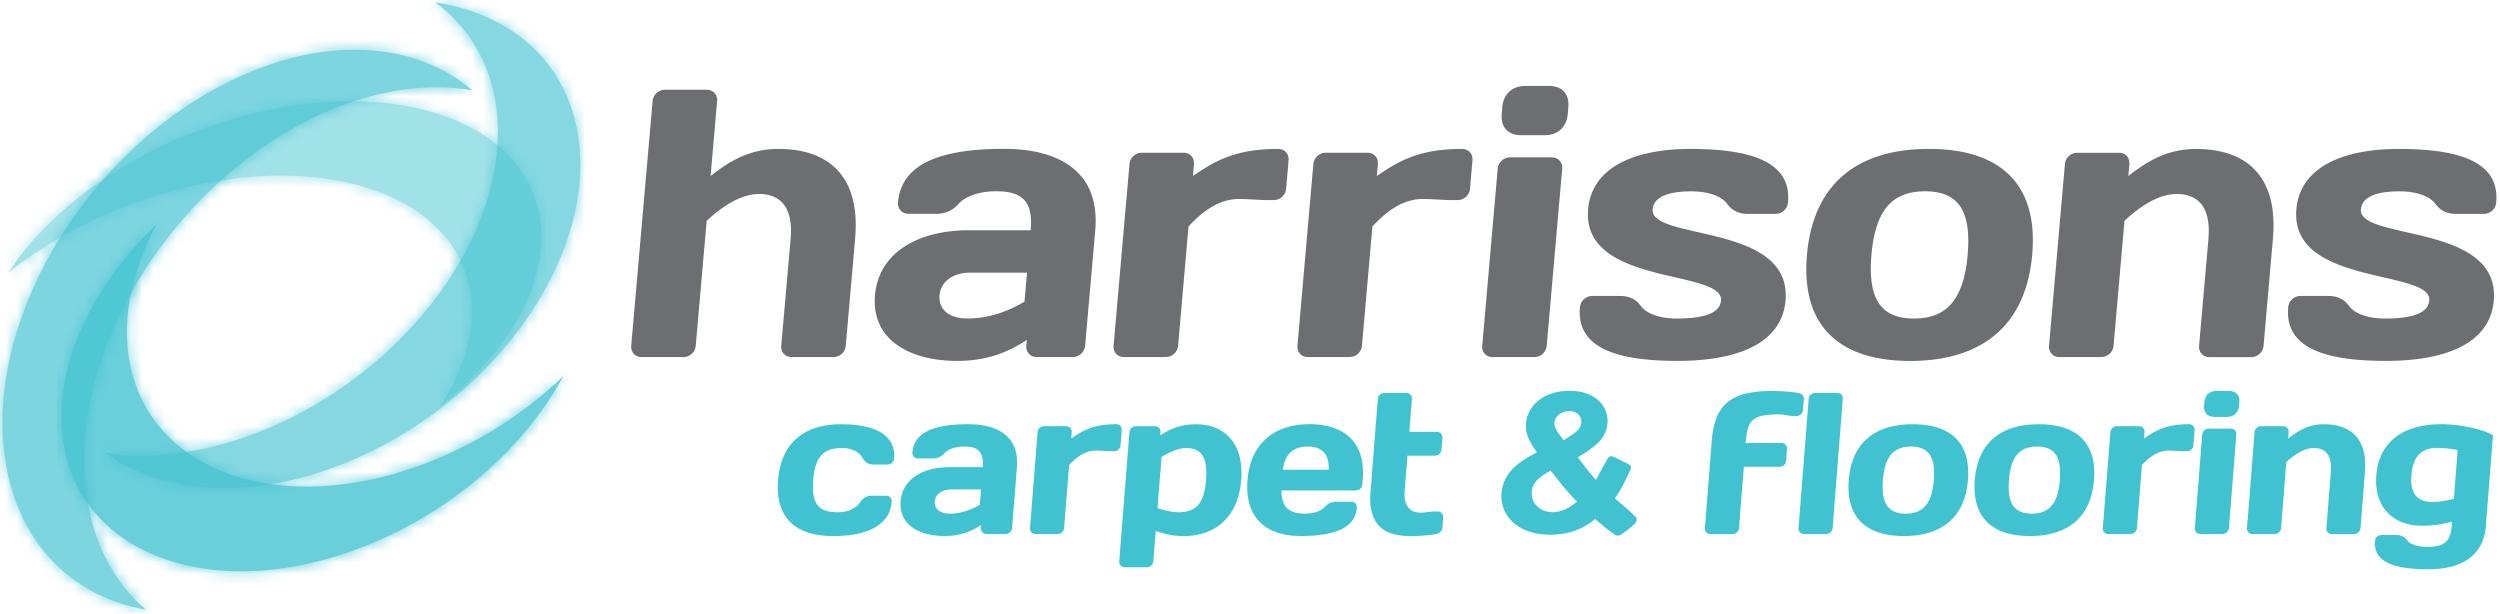 <svg xmlns="http://www.w3.org/2000/svg" width="220" height="54" fill="none" viewBox="0 0 220 54">
  <path fill="#6D6E71" d="M69.576 21.004c.244-2.794-.933-3.933-2.78-3.933-1.644 0-3.292 1.143-4.609 2.355l-.962 10.995a1.097 1.097 0 0 1-1.097 1.003h-3.661c-.572 0-.969-.431-.92-1.003l1.881-21.513a1.1 1.1 0 0 1 1.101-1.01h3.661c.572 0 .969.435.917 1.01l-.575 6.581c1.658-1.306 3.431-2.383 5.954-2.383 4.365 0 7.253 2.317 6.765 7.898l-.825 9.417a1.094 1.094 0 0 1-1.094 1.003H69.67c-.575 0-.968-.431-.92-1.003l.826-9.417Zm20.58 5.543.222-2.55h-5.037c-1.585 0-2.564.87-2.662 1.979-.1 1.177.725 2.052 2.474 2.052 2.017 0 3.759-.742 5.002-1.484m-5.797-8.605c-.484.54-1.118.877-1.958.877h-2.452c-.572 0-.972-.442-.923-1.01.306-3.49 3.905-4.707 9.347-4.707 4.835 0 8.459 2.018 8.01 7.16l-.89 10.155a1.097 1.097 0 0 1-1.097 1.004H91.24c-.575 0-.969-.432-.92-1.004l.042-.508c-1.61 1.08-3.522 1.853-6.107 1.853-4.4 0-7.588-1.99-7.254-5.783.331-3.798 3.857-5.714 8.257-5.714h5.445c.23-2.623-.811-3.431-3.062-3.431-1.376 0-2.655.404-3.289 1.108M113.18 16.6a1.099 1.099 0 0 1-1.093 1.008h-.54c-.77 0-1.638-.098-2.509-.098-1.679 0-3.111.975-4.449 2.418l-.916 10.49a1.097 1.097 0 0 1-1.097 1.003h-3.662c-.571 0-.969-.432-.92-1.003l1.4-15.97a1.094 1.094 0 0 1 1.095-1.007h3.661c.568 0 .969.432.92 1.007l-.091 1.041c2-1.376 3.801-2.383 7.498-2.383.571 0 .968.436.919 1.007l-.216 2.488Zm16.18 0a1.094 1.094 0 0 1-1.091 1.008h-.54c-.773 0-1.641-.098-2.512-.098-1.679 0-3.111.975-4.445 2.418l-.92 10.49a1.096 1.096 0 0 1-1.094 1.003h-3.665c-.568 0-.968-.432-.916-1.003l1.397-15.97a1.095 1.095 0 0 1 1.094-1.007h3.665c.568 0 .968.432.92 1.007l-.094 1.041c1.999-1.376 3.804-2.383 7.5-2.383.572 0 .969.436.917 1.007l-.216 2.488Zm2.839-7.159c.104-1.174.871-1.881 2.048-1.881h2.049c1.174 0 1.818.707 1.717 1.881l-.048.575c-.101 1.174-.871 1.881-2.045 1.881h-2.049c-1.174 0-1.822-.707-1.717-1.88l.048-.576h-.003Zm-.847 21.983c-.571 0-.968-.431-.916-1.003l1.362-15.566a1.097 1.097 0 0 1 1.091-1.007h3.661c.575 0 .972.44.923 1.007l-1.362 15.566a1.094 1.094 0 0 1-1.097 1.003h-3.662Zm16.274.335c-5.508 0-8.895-1.209-8.595-4.707a1.102 1.102 0 0 1 1.097-1.007h2.453c.843 0 1.418.335 1.808.871.505.708 1.714 1.115 3.16 1.115 2.822 0 3.815-.644 3.898-1.581.244-2.791-12.284-1.244-11.692-8.038.335-3.797 4.258-5.306 8.996-5.306 5.511 0 8.901 1.206 8.595 4.704a1.099 1.099 0 0 1-1.098 1.01h-2.453c-.839 0-1.414-.335-1.804-.875-.509-.707-1.718-1.107-3.16-1.107-2.317 0-3.313.637-3.4 1.574-.241 2.798 12.294 1.178 11.695 8.038-.331 3.794-4.261 5.309-9.5 5.309Zm25.526-9.344c.348-3.968-.889-5.58-3.745-5.58-2.857 0-4.376 1.612-4.718 5.58-.348 3.968.882 5.616 3.739 5.616 2.856 0 4.379-1.648 4.727-5.616m5.679 0c-.543 6.18-4.379 9.348-10.73 9.348-6.351 0-9.633-3.167-9.09-9.348.54-6.184 4.376-9.312 10.72-9.312s9.64 3.128 9.1 9.312Zm15.507-1.411c.244-2.794-.934-3.933-2.78-3.933-1.645 0-3.293 1.143-4.606 2.355l-.962 10.995a1.096 1.096 0 0 1-1.094 1.003h-3.665c-.571 0-.965-.431-.919-1.003l1.397-15.97a1.093 1.093 0 0 1 1.094-1.007h3.665c.567 0 .965.432.916 1.007l-.094 1.042c1.662-1.307 3.435-2.383 5.957-2.383 4.365 0 7.254 2.317 6.766 7.898l-.822 9.417a1.097 1.097 0 0 1-1.098 1.003h-3.658c-.571 0-.968-.432-.92-1.003l.826-9.417-.003-.004Zm15.611 10.755c-5.508 0-8.898-1.209-8.591-4.707a1.097 1.097 0 0 1 1.094-1.007h2.456c.836 0 1.414.335 1.801.871.509.708 1.714 1.115 3.163 1.115 2.822 0 3.815-.644 3.902-1.581.244-2.791-12.291-1.244-11.695-8.038.331-3.797 4.257-5.306 8.999-5.306 5.508 0 8.894 1.206 8.587 4.704a1.096 1.096 0 0 1-1.093 1.01h-2.453c-.84 0-1.411-.335-1.805-.875-.512-.707-1.714-1.107-3.163-1.107-2.317 0-3.313.637-3.393 1.574-.248 2.798 12.291 1.178 11.691 8.038-.33 3.794-4.257 5.309-9.5 5.309Z"/>
  <g opacity=".65">
    <path fill="#44C3D1" d="M38.302.213c2.898 2.114 4.846 5.257 5.372 9.242 1.425 10.734-7.95 23.534-20.938 28.585-4.822 1.875-9.466 2.418-13.469 1.812 4.909 3.581 12.556 4.223 20.722 1.045 12.988-5.048 22.363-17.851 20.938-28.585-.895-6.748-5.846-11.075-12.625-12.1Z"/>
    <mask id="a" width="43" height="43" x="9" y="0" maskUnits="userSpaceOnUse" style="mask-type:luminance">
      <path fill="#fff" d="M38.302.213c2.898 2.114 4.846 5.257 5.372 9.242 1.425 10.734-7.95 23.534-20.938 28.585-4.822 1.875-9.466 2.418-13.469 1.812 4.909 3.581 12.556 4.223 20.722 1.045 12.988-5.048 22.363-17.851 20.938-28.585-.895-6.748-5.846-11.075-12.625-12.1Z"/>
    </mask>
    <g mask="url(#a)">
      <path fill="#44C3D1" d="M51.715-.348H8.626v43.861h43.089V-.347Z"/>
    </g>
  </g>
  <g opacity=".7">
    <path fill="#44C3D1" d="M28.25 10.04c4.77-2.163 9.365-2.79 13.327-2.09-4.857-4.135-12.42-4.87-20.503-1.205C8.229 12.57-1.046 27.328.362 39.709c.885 7.783 5.787 12.768 12.494 13.956-2.871-2.438-4.794-6.058-5.317-10.657-1.407-12.381 7.863-27.139 20.712-32.964"/>
    <mask id="b" width="42" height="50" x="0" y="4" maskUnits="userSpaceOnUse" style="mask-type:luminance">
      <path fill="#fff" d="M28.25 10.04c4.77-2.163 9.365-2.79 13.327-2.09-4.857-4.135-12.42-4.87-20.503-1.205C8.229 12.57-1.046 27.328.362 39.709c.885 7.783 5.787 12.768 12.494 13.956-2.871-2.438-4.794-6.058-5.317-10.657-1.407-12.381 7.863-27.139 20.712-32.964"/>
    </mask>
    <g mask="url(#b)">
      <path fill="#44C3D1" d="M41.577 3.08H-1.045v50.582h42.622V3.08Z"/>
      <path fill="#44C3D1" d="M57.669 17.468h-44.21v45.144h44.21V17.468Z"/>
      <path fill="#44C3D1" d="M42.782 3.174H-.98v51.69h43.76V3.174Z"/>
    </g>
  </g>
  <g opacity=".5">
    <path fill="#44C3D1" d="M41.378 25.61c.554 3.282-.453 6.797-2.64 10.131 6.148-4.891 9.695-11.117 8.754-16.674-1.494-8.838-13.768-12.629-27.414-8.473C11.5 13.212 4.42 18.343.72 23.995c3.63-2.889 8.177-5.314 13.239-6.857 13.646-4.16 25.92-.37 27.418 8.47"/>
    <mask id="c" width="48" height="28" x="0" y="8" maskUnits="userSpaceOnUse" style="mask-type:luminance">
      <path fill="#fff" d="M41.378 25.61c.554 3.282-.453 6.797-2.64 10.131 6.148-4.891 9.695-11.117 8.754-16.674-1.494-8.838-13.768-12.629-27.414-8.473C11.5 13.212 4.42 18.343.72 23.995c3.63-2.889 8.177-5.314 13.239-6.857 13.646-4.16 25.92-.37 27.418 8.47"/>
    </mask>
    <g mask="url(#c)">
      <path fill="#44C3D1" d="M48.036 7.678H.324v29.303h47.712V7.678Z"/>
    </g>
  </g>
  <g opacity=".8">
    <path fill="#44C3D1" d="M5.55 38.706c1.407 10.061 12.963 14.378 25.809 9.643 8.075-2.978 14.733-8.828 18.22-15.256a36.232 36.232 0 0 1-12.465 7.808c-12.842 4.734-24.398.418-25.805-9.644-.523-3.738.428-7.74 2.487-11.538C8 25.286 4.666 32.379 5.553 38.702"/>
    <mask id="d" width="45" height="32" x="5" y="19" maskUnits="userSpaceOnUse" style="mask-type:luminance">
      <path fill="#fff" d="M5.55 38.706c1.407 10.061 12.963 14.378 25.809 9.643 8.075-2.978 14.733-8.828 18.22-15.256a36.232 36.232 0 0 1-12.465 7.808c-12.842 4.734-24.398.418-25.805-9.644-.523-3.738.428-7.74 2.487-11.538C8 25.286 4.666 32.379 5.553 38.702"/>
    </mask>
    <g mask="url(#d)">
      <path fill="#44C3D1" d="M49.949 18.315H5.034v33.361H49.95V18.315Z"/>
    </g>
  </g>
  <path fill="#41C2D1" d="M71.562 42.26c-.153 1.95.366 2.818 2.143 2.818.906 0 1.592-.335 1.93-.815.278-.39.602-.638 1.045-.638h1.3c.302 0 .515.23.49.533-.16 2.02-2.086 3.014-5.145 3.014-3.38 0-5.114-1.666-4.856-4.91.257-3.26 2.274-4.929 5.546-4.929 3.059 0 4.828.993 4.668 3.014a.577.577 0 0 1-.575.533h-1.3c-.445 0-.727-.248-.943-.638-.265-.477-.896-.815-1.801-.815-1.69 0-2.345.867-2.502 2.836v-.004Zm11.553-2.377a1.33 1.33 0 0 1-1.031.46h-1.3a.476.476 0 0 1-.491-.533c.146-1.843 2.045-2.48 4.926-2.48 2.56 0 4.487 1.062 4.271 3.776l-.425 5.355a.577.577 0 0 1-.575.533h-1.672a.476.476 0 0 1-.491-.533l.02-.268c-.846.568-1.856.975-3.225.975-2.33 0-4.024-1.045-3.867-3.048.157-2.003 2.017-3.014 4.344-3.014h2.881c.108-1.383-.442-1.808-1.634-1.808-.728 0-1.404.213-1.735.585h.004Zm3.107 4.54.108-1.348h-2.668c-.836 0-1.352.46-1.4 1.045-.05.62.393 1.08 1.32 1.08 1.066 0 1.986-.39 2.64-.78v.003Zm12.392-5.25a.575.575 0 0 1-.574.533h-.286c-.408 0-.868-.053-1.33-.053-.89 0-1.642.513-2.342 1.276l-.44 5.528a.577.577 0 0 1-.574.533h-1.937a.476.476 0 0 1-.491-.533l.665-8.42a.575.575 0 0 1 .575-.533h1.937c.303 0 .516.23.491.533l-.042.55c1.053-.724 2.004-1.257 3.958-1.257.303 0 .516.23.492.533l-.105 1.31h.003Zm10.612 3.069c-.257 3.26-2.275 4.93-5.048 4.93-1.066 0-1.763-.213-2.473-.443l-.209 2.658a.575.575 0 0 1-.575.533h-1.937a.476.476 0 0 1-.491-.533l.895-11.343a.575.575 0 0 1 .575-.533h1.672c.303 0 .516.23.491.533l-.021.265c.847-.568 1.857-.976 3.118-.976 2.526 0 4.261 1.665 4.003 4.909Zm-7.006-2.038-.358 4.522c.71.23 1.41.355 1.856.355 1.6 0 2.258-.867 2.411-2.836.154-1.95-.362-2.818-1.787-2.818-.641 0-1.47.39-2.125.78l.003-.003Zm10.546 2.958c.014 1.418.603 2.038 2.062 2.038.746 0 1.422-.213 1.753-.586.254-.282.589-.46 1.031-.46h1.299c.304 0 .516.23.492.534-.147 1.843-2.098 2.48-4.944 2.48-3.163 0-4.933-1.703-4.679-4.909.251-3.19 2.31-4.93 5.456-4.93 3.146 0 4.933 1.683 4.689 4.805l-.038.495a.575.575 0 0 1-.575.533h-6.546Zm.125-1.826h4.035c.052-1.33-.533-2.038-1.847-2.038-1.313 0-2.013.71-2.188 2.038Zm11.138 5.832c-2.491 0-3.637-1.24-3.424-3.902l.644-8.152a.575.575 0 0 1 .575-.533h1.937c.303 0 .516.23.491.533l-.23 2.888h2.418c.303 0 .516.23.491.533l-.08 1.031a.577.577 0 0 1-.575.533h-2.418l-.25 3.174c-.094 1.206.477 1.843 1.383 1.843.463 0 .808-.104 1.198-.104h.321c.303 0 .515.23.491.533l-.073.923c-.021.265-.269.48-.575.533-.544.104-1.526.178-2.327.178l.003-.01Zm26.6-8.33c.251-3.191 1.595-4.431 5.33-4.431.801 0 1.773.07 2.296.177.296.053.512.265.491.533l-.077.959a.576.576 0 0 1-.574.532h-.321c-.39 0-.718-.142-1.181-.142-2.331 0-2.811.46-2.961 2.376l-.011.142h3.146c.303 0 .516.23.492.533l-.081 1.028a.576.576 0 0 1-.574.533h-3.146l-.425 5.39a.578.578 0 0 1-.575.533h-1.937a.477.477 0 0 1-.492-.533l.603-7.623-.003-.007Zm8.131 8.152a.476.476 0 0 1-.491-.533l.895-11.343a.575.575 0 0 1 .575-.533h1.937c.303 0 .516.23.491.533l-.895 11.343a.578.578 0 0 1-.575.533h-1.937Zm14.42-4.748c-.258 3.26-2.275 4.93-5.634 4.93-3.358 0-5.114-1.666-4.856-4.93.258-3.261 2.271-4.909 5.633-4.909s5.115 1.648 4.857 4.909Zm-3.003 0c.163-2.094-.495-2.944-2.007-2.944s-2.31.85-2.474 2.944c-.163 2.09.495 2.961 2.007 2.961s2.31-.867 2.474-2.961Zm14.095 0c-.257 3.26-2.275 4.93-5.633 4.93-3.359 0-5.114-1.666-4.857-4.93.258-3.261 2.272-4.909 5.634-4.909 3.362 0 5.114 1.648 4.856 4.909Zm-3.003 0c.164-2.094-.494-2.944-2.006-2.944-1.512 0-2.31.85-2.474 2.944-.164 2.09.495 2.961 2.007 2.961s2.31-.867 2.473-2.961Zm11.755-3.069a.575.575 0 0 1-.575.533h-.286c-.407 0-.867-.053-1.33-.053-.889 0-1.641.513-2.342 1.276l-.439 5.528a.576.576 0 0 1-.574.533h-1.937a.477.477 0 0 1-.492-.533l.666-8.42a.577.577 0 0 1 .575-.533h1.937c.303 0 .515.23.491.533l-.042.55c1.052-.724 2.003-1.257 3.958-1.257.303 0 .515.23.491.533l-.105 1.31h.004Zm.613 7.817a.476.476 0 0 1-.491-.533l.648-8.208a.577.577 0 0 1 .575-.533h1.937c.303 0 .515.23.491.533l-.648 8.208a.578.578 0 0 1-.575.533h-1.937Zm.348-11.594c.049-.62.453-.993 1.077-.993h1.083c.624 0 .965.373.917.993l-.025.3c-.049.62-.453.993-1.073.993h-1.083c-.624 0-.965-.373-.92-.993l.024-.3Zm11.131 6.1c.115-1.47-.512-2.073-1.491-2.073-.871 0-1.738.603-2.428 1.24l-.46 5.798a.577.577 0 0 1-.575.533h-1.937a.476.476 0 0 1-.491-.533l.665-8.42a.578.578 0 0 1 .575-.534h1.937c.303 0 .516.23.492.533l-.042.55c.874-.689 1.808-1.257 3.139-1.257 2.31 0 3.849 1.223 3.62 4.167l-.394 4.964a.578.578 0 0 1-.575.533h-1.937a.476.476 0 0 1-.491-.533l.393-4.964v-.004Zm9.689-4.166c1.69 0 3.7.442 4.581.975l-.634 8.013c-.212 2.71-2.306 3.777-5.044 3.777-3.059 0-4.857-.638-4.71-2.48a.576.576 0 0 1 .574-.534h1.3c.446 0 .749.178.958.46.272.373.913.585 1.822.585 1.369 0 1.989-.425 2.097-1.808l.032-.407c-.708.177-1.505.355-2.624.355-2.595 0-4.26-1.666-4.041-4.432.223-2.836 2.223-4.5 5.689-4.5v-.004Zm-.773 6.842c.498 0 1.198-.09 1.905-.265l.338-4.292c-.4-.104-1.087-.195-1.815-.195-1.477 0-2.132.867-2.254 2.41-.115 1.471.401 2.342 1.826 2.342ZM134.46 37.28c.042-.504.219-.96.526-1.375.307-.415.735-.742 1.282-.983.547-.244 1.178-.362 1.888-.358.708 0 1.307.132 1.801.386.495.258.851.592 1.07 1.003.22.412.31.84.272 1.286a2.458 2.458 0 0 1-.756 1.582c-.453.45-1.105.906-1.951 1.365.254.32.488.624.704.906.216.282.428.547.63.791s.39.453.561.627c.098-.15.251-.435.463-.853.213-.418.405-.718.572-.903.17-.184.393-.275.676-.275.264 0 .487.094.672.275a.79.79 0 0 1 .247.662c-.021.237-.136.575-.348 1.01-.213.436-.505.92-.881 1.45.191.174.498.439.919.79.422.356.676.596.77.722.094.129.129.296.112.509-.025.282-.181.431-.408.623-.226.192-.439.373-.697.373-.264 0-.512-.084-.745-.248-.234-.163-.721-.564-1.47-1.198a6.36 6.36 0 0 1-1.199.808 5.39 5.39 0 0 1-1.292.467c-.453.101-.955.15-1.505.15-.701 0-1.321-.105-1.861-.303-.54-.199-.982-.467-1.324-.805a2.931 2.931 0 0 1-.892-2.369c.035-.408.133-.777.297-1.115.163-.338.379-.644.644-.916.268-.272.589-.533.965-.777s.812-.484 1.3-.714c-.377-.512-.655-.965-.837-1.366a2.445 2.445 0 0 1-.219-1.233l.014.007Zm2.045 3.903c-.599.317-1.052.637-1.362.954-.31.32-.484.697-.523 1.136-.021.251.011.488.094.714.084.227.216.44.401.634.181.195.401.345.655.45.254.104.526.157.819.157.285 0 .567-.042.843-.126.275-.087.54-.209.794-.366a7.05 7.05 0 0 0 .798-.595c-.46-.446-.871-.889-1.233-1.324a52.87 52.87 0 0 1-1.29-1.634h.004Zm1.049-2.223c.602-.352 1.041-.644 1.317-.885.275-.24.428-.53.456-.87a1.017 1.017 0 0 0-.31-.847c-.237-.23-.547-.342-.934-.345-.387 0-.721.115-1 .345-.278.233-.432.505-.46.818-.014.164.021.338.101.526.084.189.189.373.317.558.129.184.3.418.513.7Z"/>
  <path fill="#41C2D1" d="M142.637 47.05s-.08.042-.126.055a.793.793 0 0 1-.125.028c-.275 0-.373-.157-.634-.338-.227-.16-.676-.526-1.376-1.118a6.547 6.547 0 0 1-1.122.739 5.44 5.44 0 0 1-1.335.48 7.059 7.059 0 0 1-1.515.154c-.746 0-1.39-.108-1.947-.314-.561-.205-1.025-.491-1.384-.843a3.164 3.164 0 0 1-.77-1.184 3.11 3.11 0 0 1-.17-1.32 3.34 3.34 0 0 1 .313-1.175c.171-.352.397-.676.676-.962.275-.278.61-.55.993-.8.335-.217.714-.433 1.139-.638a7.495 7.495 0 0 1-.735-1.23 2.627 2.627 0 0 1-.233-1.317 2.832 2.832 0 0 1 .557-1.463c.324-.436.777-.784 1.348-1.038.561-.248 1.213-.373 1.934-.373.753 0 1.383.14 1.899.407.522.272.906.631 1.142 1.073.234.44.335.903.293 1.38a2.635 2.635 0 0 1-.808 1.686c-.429.425-1.038.864-1.812 1.3.209.265.401.515.582.752.216.282.425.544.627.784.143.17.275.324.401.456.087-.156.205-.376.345-.651.223-.435.473-.833.599-1.07.136-.264.275-.463.63-.296.324.154.938.46 1.248.617.278.143.32.265.181.568-.122.265-.314.644-.537 1.104-.198.408-.47.86-.808 1.349.192.167.46.397.805.69.435.365.728.644.846.77.164.173.293.236.276.456-.021.24-.373.519-.666.745-.268.202-.47.387-.738.533l.007.004Zm-2.258-1.812.108.09c.742.631 1.23 1.032 1.456 1.192.206.146.418.216.648.216.22 0 .418-.08.617-.247a.854.854 0 0 0 .317-.596c.014-.167-.014-.3-.08-.394-.056-.08-.234-.264-.742-.693a35.82 35.82 0 0 1-.923-.794l-.112-.101.087-.122c.37-.52.659-1 .864-1.425.202-.415.314-.735.331-.951a.626.626 0 0 0-.195-.53.76.76 0 0 0-.557-.226c-.234 0-.415.073-.551.22-.157.17-.341.46-.547.863a13.45 13.45 0 0 1-.47.868l-.115.177-.146-.15a10.708 10.708 0 0 1-.568-.637 24.775 24.775 0 0 1-.634-.794c-.216-.282-.45-.582-.704-.903l-.122-.156.174-.094c.829-.453 1.474-.906 1.913-1.338.421-.418.658-.913.707-1.477a2.102 2.102 0 0 0-.254-1.192c-.202-.38-.54-.693-1-.934-.467-.243-1.049-.365-1.721-.369-.697 0-1.303.115-1.819.345-.519.23-.926.54-1.216.93a2.458 2.458 0 0 0-.491 1.29c-.035.39.035.776.206 1.149.177.387.453.836.818 1.334l.122.164-.184.087c-.481.227-.913.464-1.282.704a5.54 5.54 0 0 0-.937.752 3.058 3.058 0 0 0-.896 1.93 2.79 2.79 0 0 0 .153 1.178 2.8 2.8 0 0 0 .687 1.056c.324.317.745.578 1.261.766.519.192 1.125.29 1.805.293.547 0 1.034-.05 1.466-.147a5.16 5.16 0 0 0 1.251-.453 6.248 6.248 0 0 0 1.167-.787l.108-.09v-.004Zm-3.78.164c-.32 0-.617-.06-.892-.17a2.006 2.006 0 0 1-.714-.492 2.128 2.128 0 0 1-.435-.693 1.765 1.765 0 0 1-.105-.788c.042-.477.23-.892.568-1.24.32-.331.794-.662 1.404-.986l.125-.066.087.115a62.28 62.28 0 0 0 1.286 1.63c.359.432.766.875 1.219 1.31l.133.13-.14.121a7.17 7.17 0 0 1-.818.61 3.568 3.568 0 0 1-.836.386c-.29.091-.586.136-.885.136l.003-.003Zm-.139-4c-.519.286-.92.575-1.195.857a1.624 1.624 0 0 0-.39 1.68c.076.205.198.4.365.578.164.178.366.313.596.407.234.095.488.143.756.147.272 0 .537-.042.794-.119.262-.08.516-.198.756-.348a6.01 6.01 0 0 0 .638-.463 16.52 16.52 0 0 1-1.111-1.21 50.79 50.79 0 0 1-1.206-1.525l-.003-.004Zm1.048-2.219-.09-.118a59.36 59.36 0 0 1-.516-.704 3.323 3.323 0 0 1-.334-.589 1.22 1.22 0 0 1-.115-.606c.031-.359.205-.676.522-.934.307-.254.68-.383 1.101-.383h.007c.429 0 .784.132 1.049.394.272.264.394.595.359.982a1.426 1.426 0 0 1-.516.986c-.286.247-.725.544-1.341.906l-.129.077.003-.01Zm.568-3.17v.167c-.348 0-.637.101-.888.307-.247.205-.376.435-.401.703a.949.949 0 0 0 .087.443c.077.177.178.355.3.53.111.156.251.348.418.574.526-.31.916-.578 1.16-.79.244-.213.373-.46.401-.76a.834.834 0 0 0-.258-.71c-.206-.2-.47-.297-.815-.297l-.007-.167h.003Z"/>
</svg>
